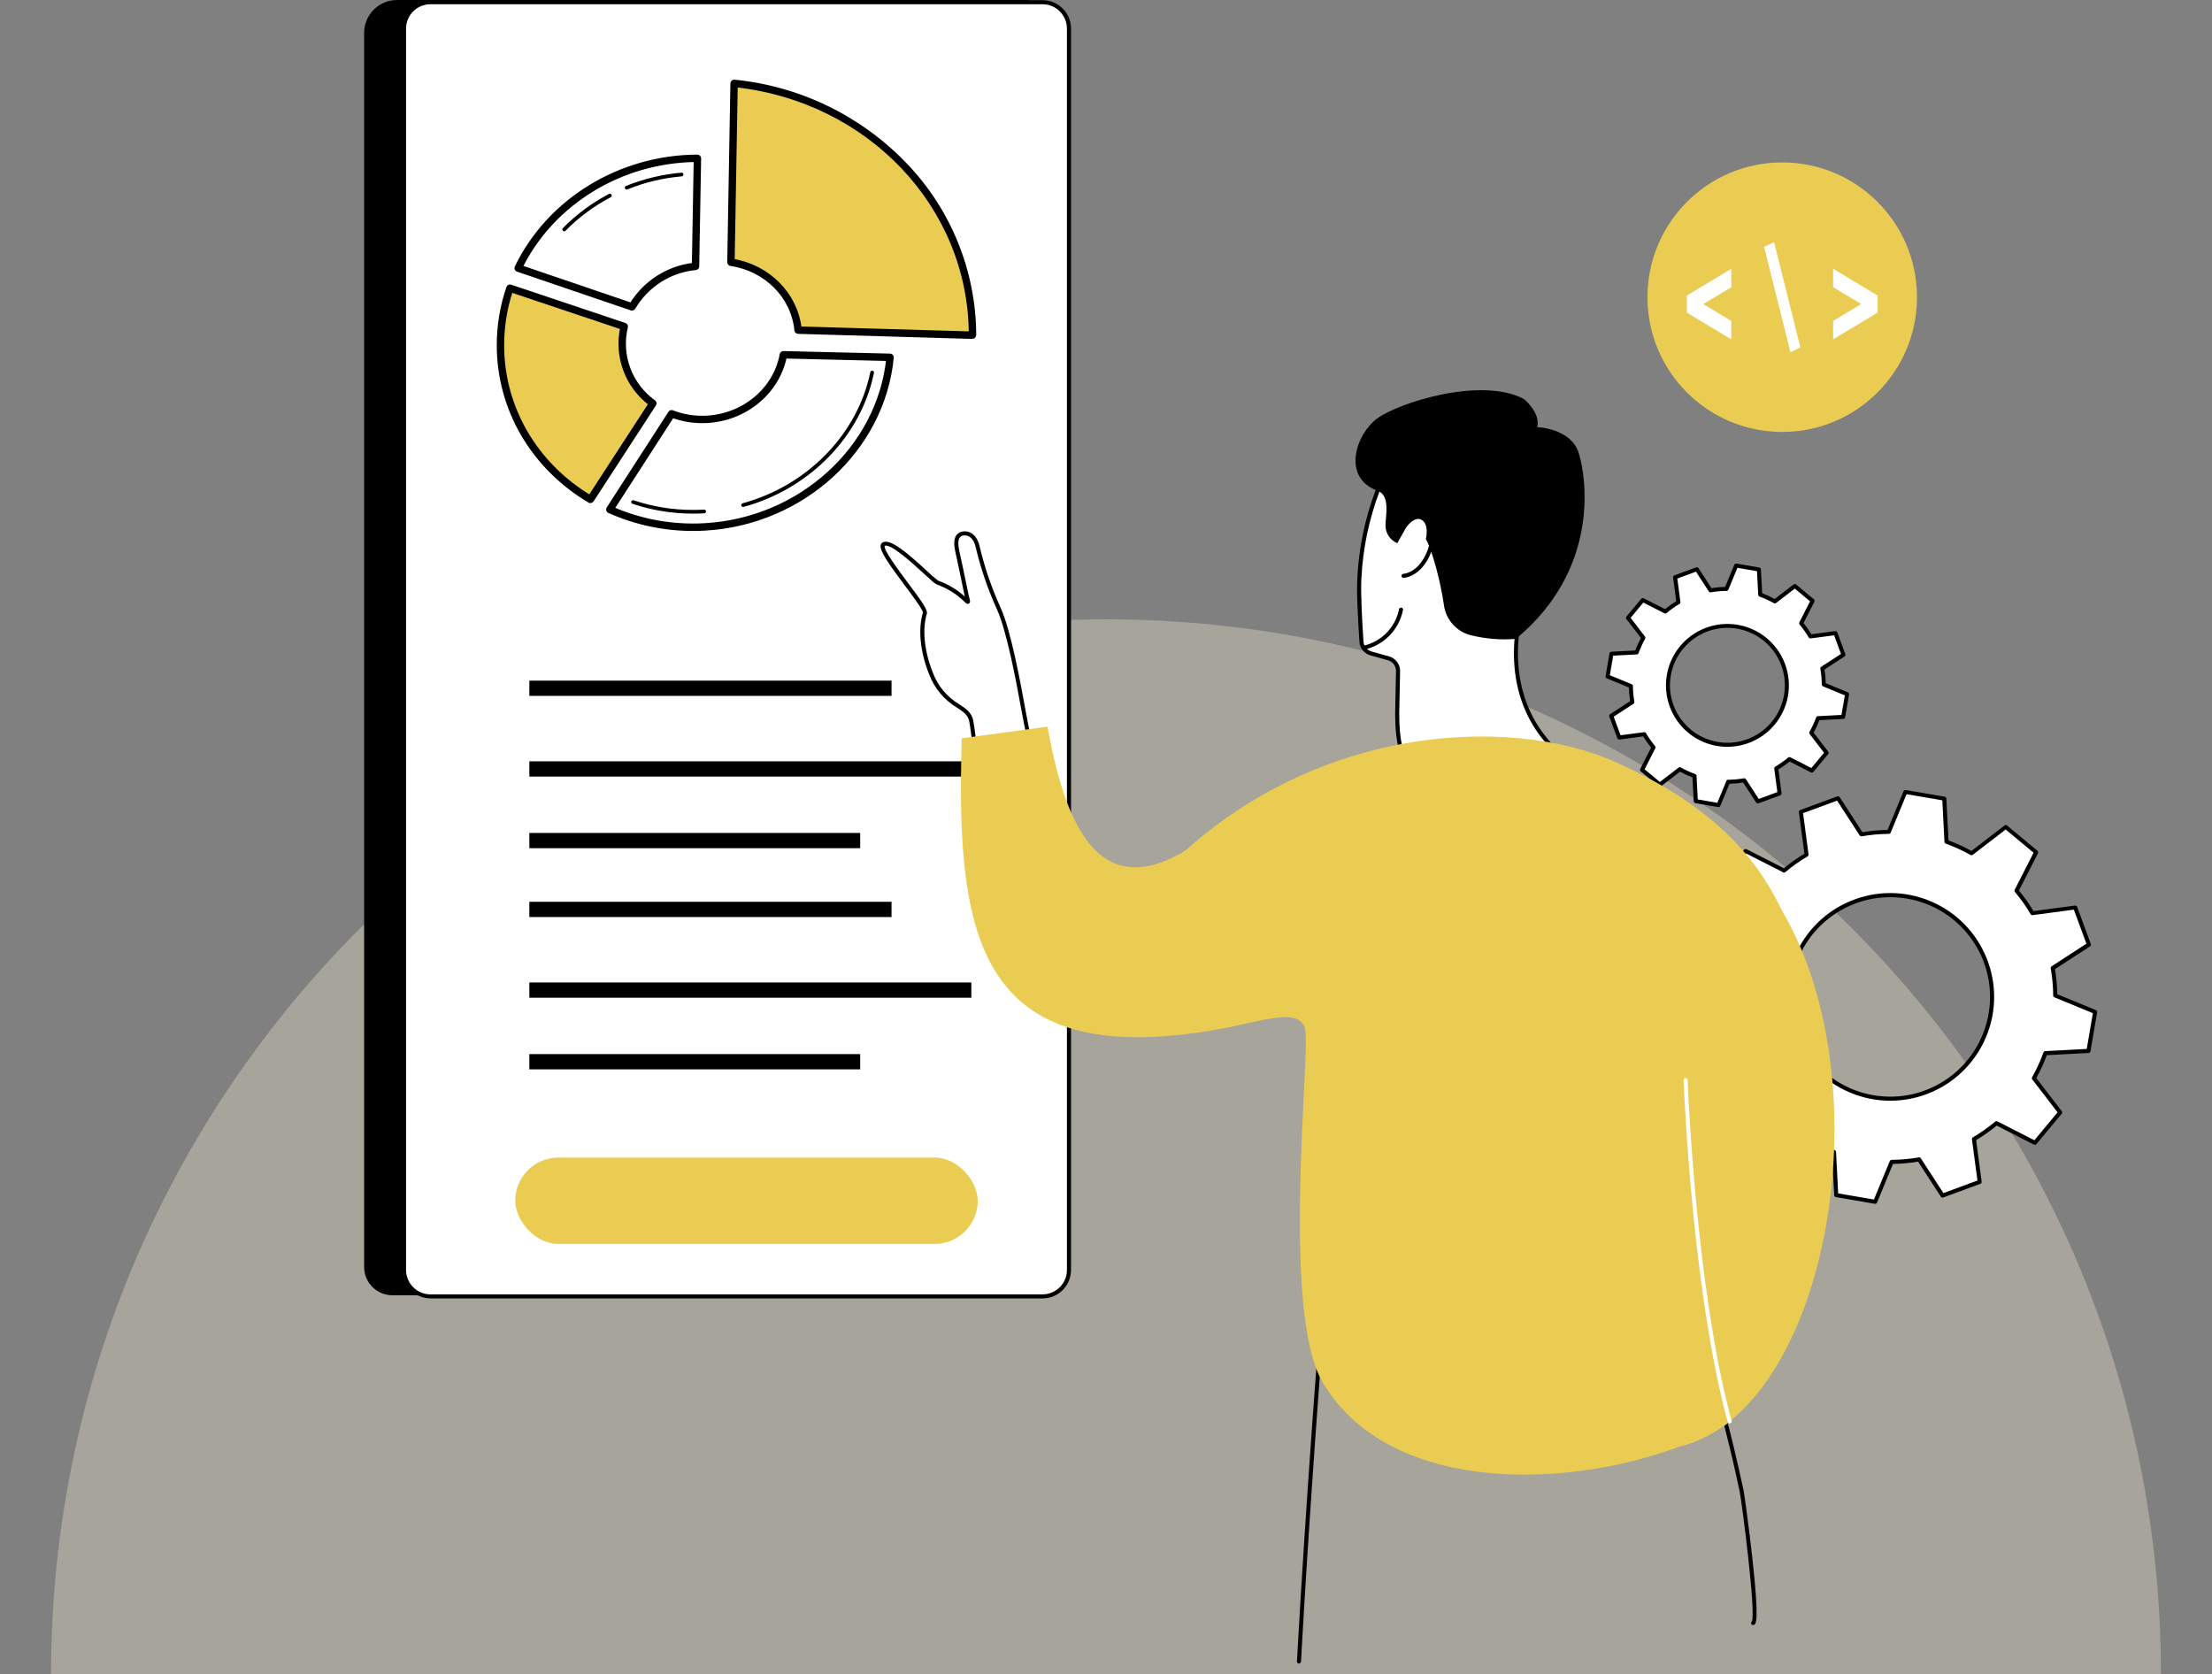 <?xml version="1.0" encoding="UTF-8"?><svg id="Layer_1" xmlns="http://www.w3.org/2000/svg" viewBox="0 0 650 492"><rect x="0" y="0" width="650" height="492" fill="#808080" stroke="none"/><path id="Intersection_1-2" d="m15,492c0-171.21,138.79-310,310-310s310,138.79,310,310H15Z" fill="#fff7d8" isolation="isolate" opacity=".3" stroke-width="0"/><rect x="107" width="436.36" height="492" fill="none" stroke-width="0"/><path id="Path_23619" d="m504.99,236.57l-6.69-1.15-.39-7.4c-1.49-.53-2.92-1.19-4.3-1.97l-5.87,4.51-5.22-4.34,3.37-6.61c-1.01-1.21-1.93-2.5-2.73-3.86l-7.35.97-2.35-6.37,6.21-4.03c-.27-1.56-.42-3.13-.43-4.71l-6.85-2.83,1.15-6.69,7.4-.39c.54-1.49,1.19-2.92,1.97-4.3l-4.51-5.87,4.34-5.22,6.61,3.37c1.21-1.01,2.5-1.93,3.86-2.73l-.98-7.35,6.37-2.35,4.03,6.21c1.56-.27,3.13-.42,4.71-.43l2.83-6.85,6.69,1.15.38,7.4c1.49.54,2.92,1.19,4.3,1.97l5.87-4.51,5.22,4.34-3.37,6.61c1.02,1.21,1.93,2.5,2.73,3.85l7.35-.97,2.35,6.37-6.21,4.03c.27,1.56.42,3.13.43,4.71l6.85,2.83-1.15,6.69-7.4.39c-.54,1.49-1.19,2.92-1.97,4.3l4.51,5.87-4.34,5.22-6.61-3.37c-1.21,1.01-2.5,1.93-3.86,2.73l.97,7.35-6.37,2.35-4.03-6.21c-1.56.27-3.13.42-4.71.43l-2.83,6.85Zm19.82-32.23c1.63-9.51-4.76-18.54-14.27-20.18-9.51-1.63-18.54,4.76-20.18,14.27-1.63,9.51,4.76,18.54,14.27,20.17,9.51,1.63,18.55-4.76,20.18-14.27,0,0,0,0,0,0" fill="#fff" stroke-width="0"/><path id="Path_23620" d="m487.49,231.1c.2.1.44.07.62-.06l5.56-4.28c1.18.65,2.41,1.21,3.67,1.68l.36,7.01c.02.28.22.51.49.56l6.69,1.15c.27.05.54-.1.65-.36l2.68-6.49c1.35-.03,2.69-.15,4.02-.36l3.82,5.88c.15.23.44.33.71.23l6.37-2.35c.26-.1.42-.36.38-.64l-.92-6.96c1.15-.7,2.25-1.48,3.29-2.33l6.26,3.19h.01c.25.12.54.06.72-.15l4.34-5.22c.18-.21.18-.52.01-.74l-4.27-5.56c.65-1.18,1.21-2.41,1.68-3.67l7.01-.36c.28-.02.51-.22.56-.49l1.15-6.69c.05-.28-.1-.55-.36-.65l-6.49-2.68c-.03-1.35-.15-2.69-.36-4.02l5.88-3.82c.23-.15.33-.44.23-.71l-2.35-6.37c-.1-.26-.36-.42-.64-.38l-6.96.92c-.7-1.15-1.48-2.25-2.33-3.29l3.19-6.26c.12-.25.06-.55-.15-.73l-5.21-4.34c-.21-.18-.52-.18-.74-.02l-5.56,4.28c-1.18-.65-2.41-1.21-3.68-1.68l-.37-7.01c-.02-.28-.22-.51-.49-.56l-6.69-1.15c-.27-.05-.54.1-.65.36l-2.68,6.49c-1.35.03-2.69.15-4.02.36l-3.82-5.88c-.15-.23-.44-.33-.71-.23l-6.37,2.35c-.26.1-.42.36-.38.64l.92,6.96c-1.15.7-2.25,1.48-3.29,2.33l-6.26-3.19h-.01c-.25-.12-.54-.06-.72.15l-4.34,5.22c-.18.21-.18.52-.01.74l4.27,5.56c-.65,1.18-1.21,2.41-1.68,3.67l-7.01.36c-.28.02-.51.22-.56.49l-1.15,6.69c-.05.27.1.55.36.65l6.49,2.68c.03,1.35.15,2.69.36,4.02l-5.88,3.82c-.23.15-.33.44-.23.71l2.35,6.37c.1.26.36.42.64.38l6.96-.92c.7,1.15,1.48,2.25,2.33,3.29l-3.19,6.26c-.12.25-.06.55.15.73l5.22,4.34s.08.06.12.08m6.39-5.59c-.2-.1-.44-.07-.62.06l-5.49,4.22-4.49-3.73,3.15-6.18c.11-.21.08-.47-.07-.65-.99-1.18-1.89-2.45-2.67-3.78-.12-.21-.35-.32-.59-.29l-6.88.91-2.02-5.47,5.81-3.78c.2-.13.3-.37.26-.6-.27-1.52-.41-3.07-.42-4.61,0-.24-.14-.46-.37-.55l-6.42-2.64.99-5.75,6.93-.36c.24-.01.45-.17.53-.39.52-1.45,1.17-2.86,1.93-4.21.12-.21.1-.47-.05-.66l-4.22-5.49,3.73-4.49,6.18,3.15c.21.11.47.08.65-.07,1.18-.99,2.45-1.89,3.78-2.67.21-.12.32-.35.29-.59l-.91-6.88,5.48-2.02,3.77,5.81c.13.2.37.3.6.26,1.52-.27,3.07-.41,4.61-.42.24,0,.45-.15.55-.37l2.65-6.41,5.75.99.36,6.93c.01.24.17.45.39.53,1.45.52,2.86,1.17,4.21,1.93.21.12.47.1.66-.05l5.49-4.22,4.49,3.73-3.15,6.18c-.11.21-.08.47.08.65.99,1.18,1.89,2.45,2.67,3.78.12.21.35.32.59.29l6.88-.91,2.02,5.47-5.81,3.77c-.2.13-.3.37-.26.6.27,1.52.41,3.06.42,4.61,0,.24.14.46.37.55l6.41,2.65-.99,5.75-6.93.36c-.24.01-.45.17-.53.39-.52,1.45-1.17,2.86-1.93,4.21-.12.21-.1.47.05.66l4.22,5.49-3.73,4.49-6.18-3.15c-.21-.11-.47-.08-.65.08-1.18.99-2.45,1.89-3.78,2.67-.2.12-.32.35-.29.59l.91,6.88-5.47,2.02-3.77-5.81c-.13-.2-.37-.3-.6-.26-1.52.27-3.07.41-4.61.42-.24,0-.45.15-.54.37l-2.65,6.41-5.75-.99-.36-6.93c-.01-.24-.17-.45-.39-.53-1.45-.52-2.86-1.17-4.21-1.93l-.03-.02m5.83-7.85c9.01,4.34,19.82.55,24.16-8.46.73-1.51,1.24-3.11,1.52-4.76,1.67-9.83-4.94-19.16-14.78-20.83-9.83-1.67-19.16,4.94-20.83,14.78-1.35,7.91,2.69,15.77,9.92,19.27m24.52-13.42c-1.58,9.19-10.3,15.36-19.49,13.78-9.19-1.58-15.36-10.3-13.78-19.49,1.58-9.19,10.3-15.36,19.49-13.78,4.41.76,8.34,3.24,10.93,6.89,2.58,3.66,3.61,8.19,2.85,12.6" stroke-width="0"/><path id="Path_23623" d="m115.3,380.62h187.09V0H116.68c-5.35,0-9.68,4.33-9.68,9.68v362.64c0,4.58,3.72,8.3,8.3,8.3" stroke-width="0"/><path id="Path_23624" d="m126.48,380.95h179.89c4.28,0,7.75-3.47,7.75-7.75h0V8.4c0-4.28-3.47-7.75-7.75-7.75H126.48c-4.28,0-7.75,3.47-7.75,7.75v364.79c0,4.28,3.47,7.75,7.75,7.75" fill="#fff" stroke-width="0"/><path id="Path_23675" d="m126.48,381.55h179.89c4.61,0,8.34-3.74,8.35-8.35V8.4c0-4.61-3.74-8.34-8.35-8.35H126.48c-4.61,0-8.34,3.74-8.35,8.35v364.79c0,4.61,3.74,8.34,8.35,8.35M306.36,1.25c3.95,0,7.15,3.21,7.16,7.16v364.79c0,3.95-3.21,7.15-7.16,7.16H126.48c-3.95,0-7.15-3.21-7.16-7.16V8.4c0-3.95,3.21-7.15,7.16-7.16h179.89Z" stroke-width="0"/><path id="Path_23621" d="m551.03,353.14l-11.45-1.96-.66-12.67c-2.54-.92-5-2.04-7.36-3.37l-10.05,7.72-8.93-7.42,5.77-11.3c-1.74-2.07-3.3-4.27-4.67-6.6l-12.58,1.67-4.02-10.9,10.63-6.9c-.47-2.66-.71-5.36-.73-8.06l-11.72-4.84,1.96-11.45,12.67-.66c.92-2.54,2.04-5,3.37-7.36l-7.72-10.04,7.43-8.93,11.3,5.77c2.07-1.74,4.27-3.3,6.6-4.67l-1.67-12.58,10.9-4.02,6.9,10.63c2.66-.47,5.36-.71,8.06-.73l4.84-11.72,11.45,1.96.66,12.67c2.54.92,5,2.04,7.36,3.37l10.04-7.72,8.93,7.42-5.76,11.3c1.74,2.07,3.3,4.27,4.67,6.6l12.58-1.67,4.02,10.9-10.63,6.9c.47,2.66.71,5.36.73,8.06l11.73,4.84-1.96,11.45-12.67.66c-.92,2.54-2.04,5-3.37,7.36l7.72,10.04-7.43,8.93-11.3-5.77c-2.07,1.74-4.27,3.3-6.6,4.67l1.67,12.58-10.9,4.02-6.9-10.63c-2.66.47-5.36.71-8.06.73l-4.84,11.72Zm33.91-55.15c2.79-16.28-8.14-31.73-24.42-34.52-16.28-2.79-31.73,8.14-34.52,24.42-2.79,16.27,8.14,31.73,24.41,34.52,16.28,2.79,31.73-8.14,34.53-24.41,0,0,0,0,0,0" fill="#fff" stroke-width="0"/><path id="Path_23622" d="m521.26,343.39c.2.1.44.07.62-.06l9.73-7.48c2.16,1.2,4.41,2.23,6.73,3.09l.64,12.28c.02.28.22.51.49.56l11.45,1.97c.27.05.55-.1.65-.36l4.69-11.36c2.47-.04,4.94-.26,7.38-.67l6.68,10.3c.15.23.44.33.71.23l10.9-4.02c.26-.1.42-.36.38-.64l-1.62-12.19c2.12-1.27,4.13-2.7,6.04-4.27l10.95,5.58c.25.13.55.07.73-.15l7.43-8.93c.18-.21.18-.52.01-.74l-7.48-9.73c1.2-2.16,2.23-4.41,3.09-6.73l12.28-.64c.28-.02.51-.22.55-.49l1.96-11.45c.06-.28-.1-.55-.36-.65l-11.36-4.69c-.04-2.47-.26-4.94-.67-7.37l10.3-6.68c.23-.15.33-.44.23-.71l-4.02-10.9c-.1-.26-.36-.42-.64-.38l-12.19,1.62c-1.27-2.12-2.7-4.13-4.27-6.04l5.59-10.96c.12-.25.06-.55-.15-.73l-8.93-7.42c-.21-.18-.52-.18-.74-.01l-9.73,7.48c-2.16-1.2-4.41-2.23-6.73-3.09l-.64-12.28c-.02-.28-.22-.51-.49-.56l-11.45-1.96c-.27-.05-.54.1-.65.36l-4.69,11.36c-2.47.04-4.94.26-7.38.67l-6.68-10.3c-.15-.23-.44-.33-.71-.23l-10.9,4.02c-.26.1-.42.36-.38.64l1.62,12.19c-2.12,1.27-4.13,2.7-6.04,4.27l-10.95-5.58h-.01c-.25-.12-.54-.06-.72.15l-7.43,8.93c-.18.21-.18.52-.01.74l7.48,9.73c-1.2,2.16-2.23,4.41-3.09,6.73l-12.28.64c-.28.02-.51.22-.56.49l-1.96,11.45c-.05.27.1.55.36.65l11.36,4.69c.04,2.47.26,4.94.67,7.38l-10.3,6.68c-.23.15-.33.44-.23.71l4.02,10.9c.1.26.36.42.64.38l12.19-1.62c1.27,2.12,2.7,4.13,4.27,6.04l-5.59,10.96c-.12.25-.06.55.15.73l8.93,7.42s.08.06.12.08m10.56-8.8c-.2-.1-.44-.07-.62.06l-9.67,7.43-8.2-6.82,5.55-10.88c.11-.21.08-.47-.07-.65-1.71-2.04-3.26-4.22-4.61-6.52-.12-.21-.35-.32-.59-.29l-12.11,1.61-3.69-10,10.23-6.64c.2-.13.3-.37.26-.6-.46-2.63-.7-5.29-.72-7.96,0-.24-.14-.46-.37-.55l-11.29-4.67,1.8-10.51,12.19-.64c.24-.01.45-.17.53-.39.91-2.51,2.02-4.94,3.33-7.27.12-.21.1-.47-.05-.66l-7.43-9.67,6.82-8.2,10.88,5.55c.21.11.47.08.65-.08,2.04-1.71,4.22-3.26,6.52-4.61.21-.12.32-.35.29-.59l-1.61-12.11,10-3.69,6.64,10.23c.13.2.37.3.6.26,2.63-.46,5.29-.7,7.96-.72.24,0,.45-.15.55-.37l4.66-11.29,10.51,1.8.63,12.2c.01.24.17.45.39.53,2.51.91,4.94,2.02,7.27,3.33.21.12.47.1.66-.05l9.67-7.43,8.2,6.82-5.55,10.88c-.11.21-.08.47.07.65,1.71,2.04,3.26,4.22,4.61,6.52.12.21.35.32.59.29l12.11-1.61,3.69,10-10.22,6.65c-.2.13-.3.37-.26.6.46,2.63.7,5.29.72,7.96,0,.24.15.46.37.55l11.29,4.66-1.8,10.51-12.19.64c-.24.01-.45.17-.53.39-.9,2.51-2.02,4.94-3.33,7.27-.12.21-.1.47.05.66l7.43,9.67-6.82,8.2-10.88-5.55c-.21-.11-.47-.08-.65.08-2.04,1.71-4.22,3.26-6.52,4.61-.21.12-.32.35-.29.59l1.61,12.11-10,3.69-6.64-10.23c-.13-.2-.37-.3-.6-.26-2.63.46-5.29.7-7.96.72-.24,0-.45.15-.55.37l-4.66,11.29-10.51-1.8-.63-12.2c-.01-.24-.17-.45-.39-.53-2.51-.9-4.94-2.02-7.26-3.33l-.04-.02m10.4-14.18c15.18,7.31,33.4.94,40.72-14.24s.94-33.4-14.24-40.72-33.4-.94-40.72,14.24c-1.23,2.56-2.1,5.28-2.58,8.08-2.33,13.42,4.54,26.75,16.82,32.64m42.71-22.42l-.59-.1c-2.74,15.95-17.89,26.67-33.84,23.93-15.95-2.74-26.67-17.89-23.93-33.84,2.74-15.95,17.89-26.67,33.84-23.93,7.66,1.31,14.49,5.62,18.97,11.96,4.51,6.34,6.29,14.21,4.96,21.88l.59.1Z" stroke-width="0"/><rect x="155.55" y="200.01" width="106.43" height="4.48" stroke-width="0"/><rect x="155.55" y="223.72" width="129.88" height="4.48" stroke-width="0"/><rect x="155.55" y="244.77" width="97.22" height="4.48" stroke-width="0"/><rect x="155.55" y="265" width="106.43" height="4.48" stroke-width="0"/><rect x="155.55" y="288.71" width="129.88" height="4.48" stroke-width="0"/><rect x="155.55" y="309.76" width="97.22" height="4.48" stroke-width="0"/><path id="Path_23684" d="m381.71,488.82c.31,0,.57-.25.59-.56,2.42-44.32,6.57-97.89,7-103.32l95.74-19.61c10.13,14.21,18.93,38.76,26.16,72.95.63,2.96,4.84,35.67,3.6,38.17-.27.2-.33.57-.13.84.14.2.39.29.63.23.69-.22,1.74-.55-.35-19.49-1.01-9.15-2.36-18.87-2.59-19.98-7.32-34.61-16.27-59.41-26.59-73.71-.14-.19-.37-.28-.6-.23l-96.56,19.78c-.26.05-.45.27-.47.54-.05.57-4.5,57.27-7.03,103.8-.01.33.23.61.56.63h.03" stroke-width="0"/><path id="Path_23685" d="m364.69,247.63s-26.1,17.57-38.3,14.26c-17.17-4.66-24.72-48.39-25.46-52.27-.74-3.88-4.05-23.57-7.48-30.91-2.67-5.89-4.75-12.02-6.22-18.31-.62-2.62-2.41-3.89-4.17-3.62-1.55.24-2.58,1.45-1.71,5.36,1.01,4.52,1.91,9.06,2.73,12.92.26,1.22.75,2.36-.1,1.5-2.4-2.37-5.29-4.2-8.47-5.34-1.43-.48-12.81-12.81-15.83-11.3-2.71,1.35,12.72,18.25,12.1,20.27-1.53,4.98-.65,11.64,1.77,17.65,4.11,10.23,10.69,9.08,11.83,13.9s7.07,65.9,11.82,77.09c6.83,16.08,72.29,4.34,72.29,4.34l-4.78-45.53Z" fill="#fff" stroke-width="0"/><path id="Path_23686" d="m326.43,297.92c19.55,0,41.58-3.88,43.14-4.16.31-.06.52-.34.49-.65l-4.79-45.54c-.04-.33-.34-.56-.67-.53-.09.01-.18.04-.26.09-.26.17-26.01,17.38-37.81,14.18-14.66-3.97-22.32-37.2-24.94-51.29l-.1-.52c-.08-.44-.2-1.08-.34-1.88-1.12-6.18-4.1-22.59-7.18-29.17-2.65-5.85-4.72-11.95-6.18-18.2-.66-2.77-2.61-4.41-4.84-4.07-.78.08-1.49.5-1.94,1.14-.69,1.01-.78,2.62-.26,4.93.64,2.84,1.22,5.66,1.78,8.38.33,1.58.64,3.1.95,4.53,0,.04.02.09.03.13-2.28-2.04-4.94-3.63-7.82-4.66-1.18-.89-2.31-1.86-3.36-2.9-5.72-5.25-10.64-9.5-12.92-8.36-.31.15-.53.44-.61.78-.4,1.71,2.41,5.64,7.1,11.92,2.25,3.01,5.33,7.14,5.3,7.97-1.47,4.8-.81,11.54,1.79,18,1.54,4.16,4.46,7.67,8.27,9.94,1.8,1.2,3.1,2.06,3.53,3.87.32,1.36,1.08,7.65,2.03,15.62,2.4,20.02,6.41,53.53,9.82,61.57,2.9,6.84,15.71,8.86,29.8,8.86m42.39-5.24c-6.3,1.08-64.85,10.62-71.09-4.09-3.34-7.88-7.34-41.28-9.73-61.24-1-8.32-1.72-14.33-2.05-15.75-.54-2.27-2.15-3.35-4.03-4.59-3.62-2.13-6.39-5.45-7.83-9.39-2.5-6.22-3.15-12.66-1.75-17.25.33-1.06-1.25-3.31-5.49-8.99-2.76-3.7-7.38-9.89-6.89-10.95,1.71-.84,8.37,5.27,11.56,8.2,2.24,2.06,3.26,2.97,3.79,3.15,3.09,1.12,5.89,2.89,8.23,5.2.22.22.66.67,1.16.39s.36-.83.14-1.64c-.07-.24-.14-.52-.2-.79-.3-1.43-.62-2.95-.95-4.53-.57-2.73-1.15-5.55-1.79-8.4-.43-1.94-.41-3.29.08-4,.27-.37.69-.6,1.14-.64,1.59-.24,3,1.03,3.51,3.17,1.48,6.33,3.58,12.51,6.26,18.43,3.01,6.45,5.97,22.75,7.09,28.88.15.8.26,1.45.35,1.89l.1.51c2.66,14.32,10.49,48.07,25.8,52.22,1.18.3,2.39.45,3.6.44,11.81,0,30.21-11.52,34.37-14.23l4.62,44Z" stroke-width="0"/><path id="Path_23688" d="m307.82,213.53l-25.2,3.42c-1.71,58.08,3.82,99.82,79.38,84.76l-10.19-54.01c-28.17,19.66-38.66-4.25-43.99-34.17" fill="#ebcc53" stroke-width="0"/><path id="Path_23689" d="m520.5,262.64c36.73,53.38,15.62,162.54-34.17,163.36l1.28-47.19c4.17-5.27,6.27-57.36-1.6-73.89l34.49-42.28Z" fill="#ebcc53" stroke-width="0"/><path id="Path_23691" d="m455.48,219.06c-.34-1.25-12.71-11.51-9.47-34.57,0,0,16.74-22.76,11.65-32.79s-4.66-24.88-21.76-25-27.15,7.55-31.1,17.52c-3.1,8.26-4.9,16.96-5.35,25.77-.27,4.3.31,13.9.62,18.6.11,1.62,1.23,2.99,2.79,3.42l5.17,1.46c1.68.47,2.84,2.02,2.8,3.77l-.2,9.23c-.81,22.58,6.5,19.44,11.86,20.66,13.69,3.11,34.77-1.45,32.97-8.07" fill="#fff" stroke-width="0"/><path id="Path_23692" d="m432.43,228.73c9.32,0,18.91-2.29,22.39-5.92,1.1-.98,1.57-2.48,1.23-3.91-.24-.52-.58-1-.99-1.41-2.76-3.35-11.15-13.53-8.49-32.78,1.46-2.01,16.67-23.32,11.61-33.29-1.18-2.5-2.19-5.09-3.01-7.74-2.89-8.6-5.88-17.49-19.28-17.59-15.57-.11-27.11,6.41-31.65,17.9-3.14,8.32-4.96,17.07-5.39,25.95-.27,4.25.28,13.53.62,18.68.13,1.87,1.42,3.45,3.22,3.96l5.17,1.45c1.42.4,2.4,1.71,2.36,3.19l-.19,9.23c-.71,19.82,4.95,20.4,9.95,20.91.8.06,1.59.18,2.38.34,3.31.71,6.68,1.05,10.06,1.03m22.48-9.5c.22,1.02-.14,2.09-.94,2.76-4.47,4.66-20.58,7-31.33,4.56-.83-.17-1.67-.29-2.52-.36-4.7-.48-9.55-.98-8.88-19.7l.19-9.24c.04-2.02-1.29-3.81-3.23-4.36l-5.17-1.45c-1.32-.37-2.26-1.53-2.35-2.89-.35-5.12-.89-14.34-.62-18.53.42-8.75,2.21-17.39,5.31-25.59,4.35-11,15.47-17.24,30.54-17.15,12.55.09,15.28,8.19,18.16,16.77.84,2.7,1.86,5.34,3.07,7.9,4.87,9.6-11.43,31.95-11.6,32.17-.06.08-.1.17-.11.27-2.79,19.86,5.88,30.39,8.73,33.85.27.31.53.64.76.98" stroke-width="0"/><path id="Path_23687" d="m474.54,223.86c-31.46-14.04-92.27-11.13-134.93,34.65-5.02,5.38,9.47,45.99,22.39,43.19,11.42-2.47,20.73-5.33,21.6,1.29,1.2,9.13-6.99,82.32,4.94,102.97,21.31,36.88,84.85,31.37,117.55,13.39,8.63-4.75-.43-17.81-6.78-60.42-4.73-31.74-7.48-58.04-1.63-47.9,2.87,4.98,32.94-24.96,29.8-33.91-6.88-19.61-18.99-38.11-52.94-53.26" fill="#ebcc53" stroke-width="0"/><path id="Path_23690" d="m508.27,418.27c.33,0,.6-.26.6-.59,0-.06,0-.11-.02-.16-7.42-26.62-11.56-69.23-12.95-100.23-.06-.33-.37-.54-.69-.49-.27.05-.47.27-.49.54,1.4,31.07,5.54,73.78,12.99,100.5.07.26.31.43.57.44" fill="#fff" stroke-width="0"/><path id="Path_23693" d="m410.6,159.63c-2.07-.87-3.43-2.88-3.47-5.12-.05-2.69,1.58-8.87-2.34-10.3-10.54-3.83-6.44-16.5-.17-21.19s30.85-12.47,43.27-5.71c0,0,4.92,4.12,3.81,8.2,0,0,9.89.29,12.21,7.61s6.21,34.24-18.46,54.61c-4.51.39-9.06,0-13.45-1.12-4.12-1.12-7.16-4.61-7.71-8.85-.88-6.47-3.51-16.39-5.3-19.33,0,0,1.14-4.58-1.43-5.76-1.67-.77-3.7,1.17-4.61,2.77l-2.37,4.2Z" stroke-width="0"/><path id="Path_23694" d="m400.76,190.91s.07,0,.1,0c5.77-1.28,10.24-5.84,11.41-11.63.08-.32-.12-.64-.44-.72s-.64.12-.72.44c0,.01,0,.02,0,.03-1.06,5.32-5.15,9.52-10.44,10.71-.32.08-.52.4-.44.72.06.26.28.44.54.46" stroke-width="0"/><path id="Path_23695" d="m412.36,169.81h.01c.32,0,7.73-.33,9.7-13.45.09-.32-.09-.65-.41-.74-.32-.09-.65.09-.74.41-.01.05-.02.1-.02.15-1.81,12.07-8.28,12.43-8.55,12.44-.33.05-.56.35-.51.68.04.27.25.48.53.51" stroke-width="0"/><path id="Path_23696" d="m484.11,87.33c0,21.87,17.73,39.6,39.6,39.6,21.87,0,39.6-17.73,39.6-39.6s-17.73-39.6-39.6-39.6h0c-21.87,0-39.6,17.73-39.6,39.6h0" fill="#ebcc53" stroke-width="0"/><path id="Path_23697" d="m538.68,84.39l8.18,4.92v.08l-8.18,4.92v5.4l13.06-7.86v-5l-13.06-7.86v5.39Z" fill="#fff" stroke-width="0"/><path id="Path_23698" d="m521.32,71.17l-2.94,1.39,7.74,30.93,2.92-1.39-7.72-30.93Z" fill="#fff" stroke-width="0"/><path id="Path_23699" d="m508.74,94.32l-8.18-4.92v-.08l8.18-4.92v-5.4l-13.06,7.86v5l13.06,7.86v-5.39Z" fill="#fff" stroke-width="0"/><rect x="151.41" y="340.16" width="135.9" height="25.38" rx="12.69" ry="12.69" fill="#ebcc53" stroke-width="0"/><path id="Path_25699" d="m185.73,90.19c3.94-6.73,10.88-11.16,18.65-11.91l.56-31.75c-23.05.08-43.4,13.07-52.67,32.26l33.46,11.4Z" fill="#fff" stroke-width="0"/><path id="Path_25700" d="m185.73,90.73c-.06,0-.12-.01-.18-.03l-33.46-11.4c-.29-.1-.44-.41-.34-.69,0-.02.02-.04.02-.06,9.51-19.71,30.38-32.49,53.16-32.57.3,0,.55.24.55.54,0,0,0,0,0,.01l-.56,31.75c0,.28-.21.5-.49.53-7.59.73-14.37,5.06-18.23,11.64-.1.17-.28.27-.47.27m-32.7-12.26l32.46,11.05c3.98-6.53,10.76-10.86,18.36-11.74l.54-30.71c-21.93.28-41.97,12.54-51.35,31.4" stroke="#000" stroke-miterlimit="12" stroke-width="1.09"/><path id="Path_25701" d="m184.15,55.7c-.3,0-.55-.24-.55-.54,0-.22.13-.42.34-.51,5.21-2.11,10.71-3.42,16.3-3.91.3-.03.56.2.59.5.03.3-.2.56-.5.59h0c-5.49.47-10.88,1.76-15.98,3.83-.06.03-.13.04-.2.04" stroke-width="0"/><path id="Path_25702" d="m165.79,67.95c-.3,0-.54-.24-.54-.54,0-.14.06-.28.16-.38,3.96-4.03,8.53-7.42,13.55-10.04.27-.14.6-.04.74.23.14.27.04.6-.23.74-4.91,2.56-9.39,5.88-13.27,9.83-.1.11-.24.16-.39.16" stroke-width="0"/><path id="Path_25703" d="m230.2,104.26c-1.89,10.43-11.39,18.63-23.04,18.99-3.34.11-6.68-.45-9.8-1.66l-18.17,28.14c8.77,3.94,18.37,5.69,27.97,5.11,29.03-1.67,51.85-23.52,54.38-49.82l-31.35-.75Z" fill="#fff" stroke-width="0"/><path id="Path_25704" d="m203.68,155.48c-8.52.02-16.94-1.78-24.71-5.26-.27-.12-.4-.44-.28-.72.01-.03.02-.05.04-.07l18.17-28.14c.14-.22.41-.31.66-.21,3.05,1.19,6.31,1.74,9.58,1.63,11.16-.35,20.63-8.15,22.52-18.55.05-.26.28-.45.55-.45l31.35.75c.3,0,.54.26.53.56,0,.01,0,.03,0,.04-2.6,27.04-26.2,48.67-54.89,50.32-1.17.07-2.34.1-3.51.1m-23.68-5.99c8.54,3.71,17.84,5.35,27.14,4.8,27.95-1.61,50.98-22.51,53.81-48.75l-30.3-.73c-2.17,10.67-11.96,18.63-23.47,18.98-3.27.11-6.53-.41-9.6-1.54l-17.59,27.23Z" stroke="#000" stroke-miterlimit="12" stroke-width="1.09"/><path id="Path_25705" d="m203.63,150.93c-6.04.01-12.04-.96-17.77-2.88-.29-.1-.44-.41-.34-.69.1-.29.41-.44.69-.34,5.61,1.88,11.5,2.84,17.42,2.82,1.08,0,2.17-.03,3.25-.09.3-.02.56.21.58.51.02.3-.21.56-.51.58h0c-1.1.06-2.21.1-3.31.1" stroke-width="0"/><path id="Path_25706" d="m218.38,148.96c-.3,0-.55-.24-.55-.54,0-.25.16-.46.4-.53,19.07-5.2,33.79-20.34,37.52-38.56.08-.29.39-.45.68-.37.26.07.42.32.39.59-3.8,18.63-18.84,34.09-38.3,39.4-.05.01-.1.02-.14.02" stroke-width="0"/><path id="Path_25707" d="m173.51,146.76l18.34-28.22c-5.63-4.08-8.98-10.6-9.01-17.55,0-1.7.2-3.39.6-5.05l-33.59-11.26c-1.84,5.39-2.78,11.05-2.78,16.75,0,19.3,10.59,35.92,26.44,45.33" fill="#ebcc53" stroke-width="0"/><path id="Path_25708" d="m173.51,147.31c-.1,0-.19-.03-.28-.08-16.72-9.92-26.71-27.05-26.71-45.8,0-5.76.95-11.47,2.81-16.92.1-.28.4-.44.69-.34l33.59,11.26c.27.09.42.37.35.64-2,8.33,1.24,17.04,8.21,22.03.23.17.29.49.13.73l-18.34,28.22c-.1.16-.27.25-.46.25m-23.32-61.93c-1.71,5.18-2.58,10.6-2.58,16.06,0,18.19,9.61,34.83,25.73,44.59l17.78-27.35c-6.9-5.19-10.15-13.93-8.32-22.37l-32.61-10.93Z" stroke="#000" stroke-miterlimit="12" stroke-width="1.09"/><path id="Path_25709" d="m214.79,77.08c10.6,1.58,18.75,9.79,19.72,19.95l51.26,1.49v-.06c0-37.6-29.96-69.79-70.06-73.93l-.92,52.56Z" fill="#ebcc53" stroke-width="0"/><path id="Path_25710" d="m285.77,99.05h0l-51.26-1.49c-.27,0-.5-.22-.53-.49-.95-9.91-8.86-17.91-19.26-19.46-.27-.04-.47-.27-.47-.55l.92-52.56c0-.3.25-.54.55-.54.02,0,.03,0,.05,0,19.21,1.89,37.1,10.61,50.41,24.58,12.85,13.44,20.06,31.29,20.14,49.89,0,.16-.06.31-.17.42-.1.11-.24.17-.39.19m-50.76-2.56l50.22,1.46c-.26-37.33-29.78-68.5-68.98-72.83l-.9,51.49c10.49,1.76,18.48,9.84,19.66,19.88" stroke="#000" stroke-miterlimit="12" stroke-width="1.09"/></svg>